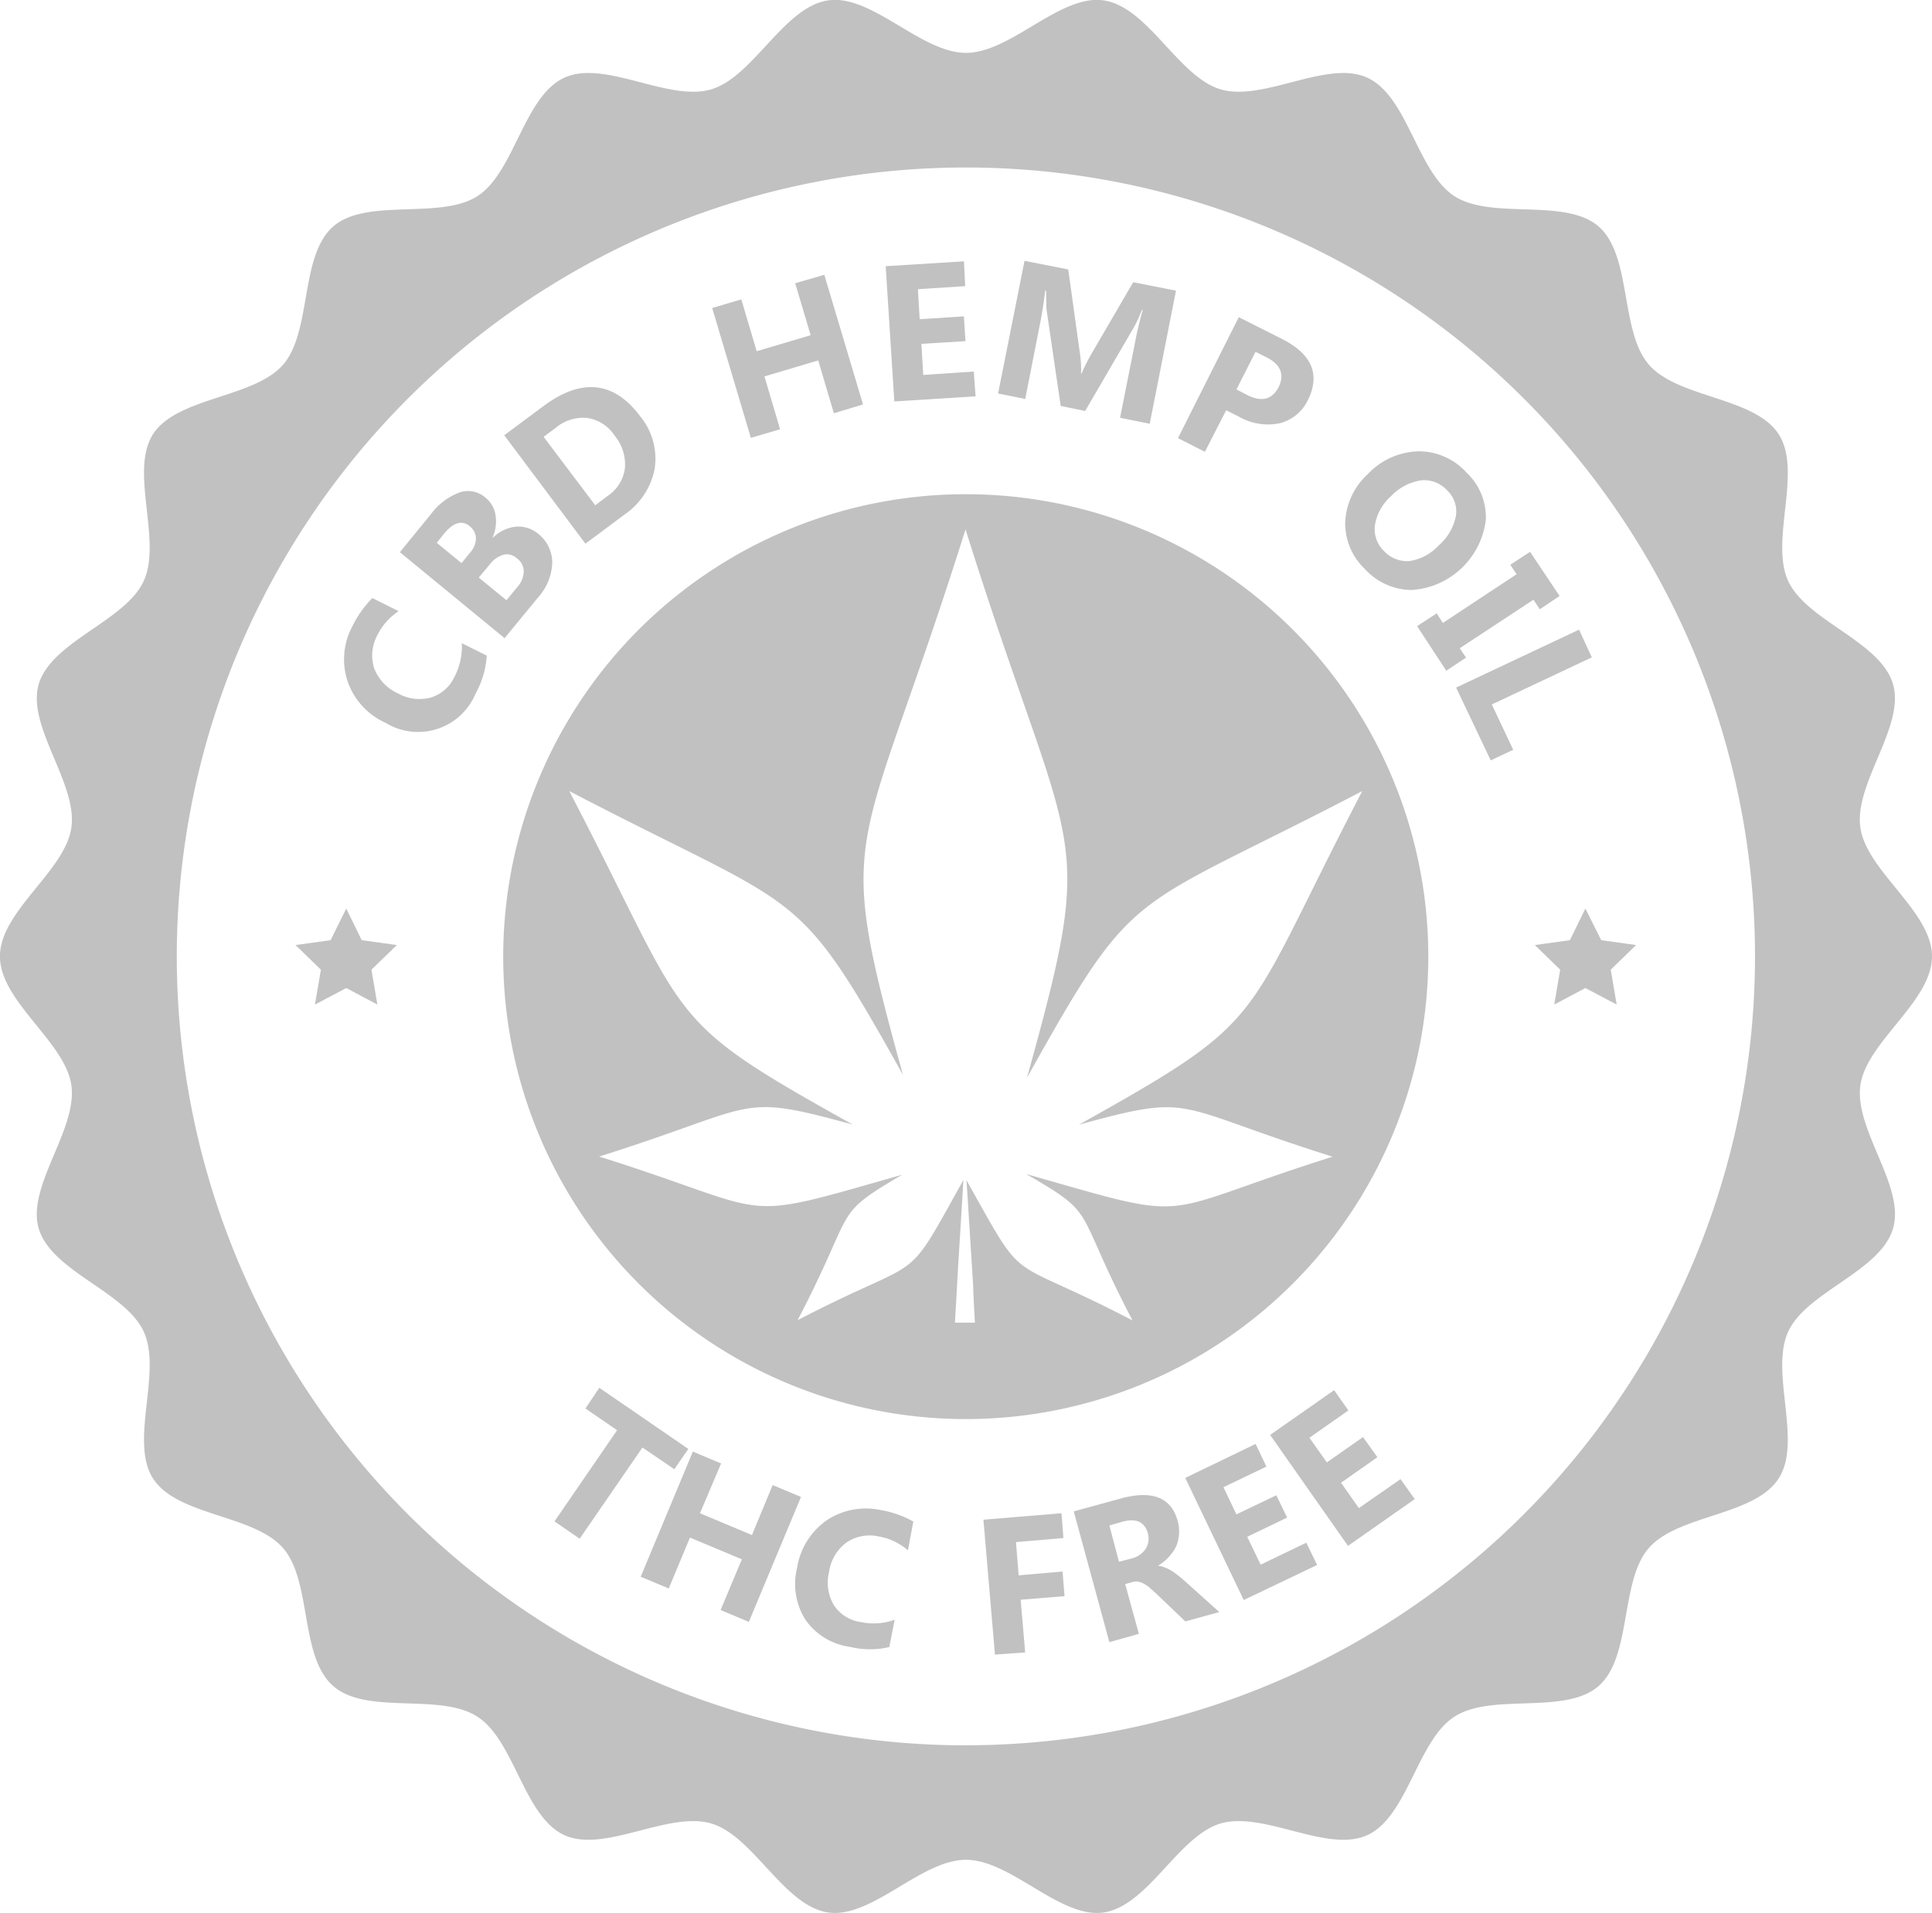 <svg id="Group_340" data-name="Group 340" xmlns="http://www.w3.org/2000/svg" width="100.593" height="99.628" viewBox="0 0 100.593 99.628">
  <path id="Path_4893" data-name="Path 4893" d="M113.159,190.689A41.086,41.086,0,1,1,154.244,149.6a41.084,41.084,0,0,1-41.086,41.086m50.3-41.086c0-2.351-3.4-4.43-3.727-6.7-.337-2.313,2.341-5.273,1.7-7.474-.656-2.238-4.5-3.287-5.46-5.376-.965-2.107.759-5.713-.5-7.651s-5.235-1.864-6.752-3.615-.871-5.675-2.622-7.2c-1.751-1.508-5.554-.318-7.5-1.573s-2.426-5.207-4.542-6.172c-2.088-.955-5.394,1.264-7.633.609-2.21-.656-3.784-4.308-6.106-4.636-2.266-.318-4.814,2.735-7.155,2.735s-4.889-3.053-7.164-2.735c-2.313.328-3.9,3.98-6.1,4.636-2.238.656-5.544-1.564-7.642-.609-2.117.965-2.594,4.926-4.533,6.172s-5.76.066-7.5,1.573c-1.761,1.527-1.105,5.451-2.613,7.2-1.527,1.751-5.507,1.676-6.771,3.615-1.246,1.939.478,5.544-.487,7.651-.955,2.089-4.8,3.137-5.469,5.376-.637,2.2,2.032,5.16,1.7,7.474-.328,2.266-3.718,4.346-3.718,6.7s3.39,4.439,3.718,6.706c.328,2.323-2.341,5.263-1.7,7.464.665,2.248,4.514,3.287,5.469,5.376.965,2.117-.759,5.722.487,7.651,1.264,1.957,5.245,1.864,6.771,3.624,1.508,1.742.852,5.666,2.613,7.183,1.742,1.527,5.554.328,7.5,1.592,1.939,1.246,2.416,5.2,4.533,6.172,2.1.946,5.4-1.264,7.642-.609,2.2.646,3.784,4.308,6.1,4.636,2.276.318,4.814-2.744,7.164-2.744s4.889,3.062,7.155,2.744c2.323-.328,3.9-3.99,6.106-4.636,2.238-.656,5.544,1.555,7.633.609,2.117-.974,2.6-4.926,4.542-6.172,1.948-1.264,5.75-.066,7.5-1.592s1.105-5.441,2.613-7.183c1.527-1.761,5.5-1.667,6.762-3.624,1.255-1.929-.468-5.535.5-7.651.955-2.088,4.8-3.128,5.46-5.376.646-2.2-2.032-5.142-1.7-7.464.328-2.266,3.727-4.355,3.727-6.706" transform="translate(-62.867 -99.794)" fill="#c1c1c1"/>
  <path id="Path_4894" data-name="Path 4894" d="M108.839,137.044c-9.562,3.016-6.846,3.493-15.949.9,3.812,2.21,2.407,1.639,5.535,7.623-6.79-3.54-5.413-1.545-8.644-7.3.122,1.817.225,3.615.346,5.441.019.656.056,1.32.094,1.976h-1.04l.112-1.976c.1-1.826.225-3.634.328-5.451-3.212,5.76-1.845,3.765-8.635,7.3,3.109-5.938,1.733-5.4,5.451-7.577-8.916,2.538-6.284,2.042-15.781-.946,8.457-2.66,7.1-3.334,13.2-1.667C73.775,129.748,75.5,130.273,69.1,118c12.269,6.4,11.735,4.683,17.373,14.778-3.671-13.28-2.313-10.7,3.259-28.405,5.582,17.775,6.93,15.116,3.2,28.555,5.732-10.264,5.142-8.494,17.457-14.928-6.387,12.269-4.673,11.744-14.75,17.373,6.1-1.667,4.748-.993,13.2,1.667m-19.1-34.5a24.083,24.083,0,1,0,24.088,24.069,24.081,24.081,0,0,0-24.088-24.069" transform="translate(-39.46 -76.802)" fill="#c1c1c1"/>
  <path id="Path_4895" data-name="Path 4895" d="M70.546,107.193A2.009,2.009,0,0,1,69.31,108.3a2.286,2.286,0,0,1-1.723-.215,2.367,2.367,0,0,1-1.236-1.311,2.211,2.211,0,0,1,.169-1.723,3.174,3.174,0,0,1,1.105-1.246l-1.367-.684a5.424,5.424,0,0,0-1.021,1.433,3.644,3.644,0,0,0-.272,2.894,3.689,3.689,0,0,0,1.985,2.173,3.243,3.243,0,0,0,4.683-1.527,4.682,4.682,0,0,0,.581-1.976l-1.3-.646a3.411,3.411,0,0,1-.365,1.723" transform="translate(-46.87 -71.975)" fill="#c1c1c1"/>
  <path id="Path_4896" data-name="Path 4896" d="M69.763,106.354a1.412,1.412,0,0,1,.73-.515.764.764,0,0,1,.7.2.826.826,0,0,1,.347.684,1.265,1.265,0,0,1-.347.815l-.552.674-1.442-1.18Zm-1.03-.609-.431.534-1.292-1.058.375-.468c.487-.59.936-.731,1.339-.4a.841.841,0,0,1,.328.637,1.166,1.166,0,0,1-.318.758m3.531,2.341a2.853,2.853,0,0,0,.759-1.826,1.909,1.909,0,0,0-.74-1.517,1.6,1.6,0,0,0-1.161-.365,2.022,2.022,0,0,0-1.189.571l-.019-.009a2,2,0,0,0,.159-1.133,1.419,1.419,0,0,0-.524-.937,1.374,1.374,0,0,0-1.339-.281,3.273,3.273,0,0,0-1.5,1.133l-1.62,1.985,5.451,4.477Z" transform="translate(-44.27 -76.952)" fill="#c1c1c1"/>
  <path id="Path_4897" data-name="Path 4897" d="M68.349,104.07a2.223,2.223,0,0,1,1.658-.515,2.068,2.068,0,0,1,1.414.918,2.368,2.368,0,0,1,.534,1.7,2.056,2.056,0,0,1-.927,1.461l-.618.468-2.688-3.568Zm3.559,4.533a3.746,3.746,0,0,0,1.6-2.426,3.477,3.477,0,0,0-.768-2.725c-1.367-1.826-3.063-1.995-5.067-.487l-2,1.489L69.9,110.1Z" transform="translate(-39.418 -81.786)" fill="#c1c1c1"/>
  <path id="Path_4898" data-name="Path 4898" d="M70.358,109.366l-.815-2.753,2.8-.834.815,2.753,1.517-.459-2.014-6.752-1.517.44.805,2.707-2.81.833-.8-2.7-1.517.45,2.014,6.762Z" transform="translate(-29.741 -87.01)" fill="#c1c1c1"/>
  <path id="Path_4899" data-name="Path 4899" d="M72.473,108.28l-.094-1.292-2.632.178-.094-1.62,2.294-.14-.084-1.292-2.3.15-.094-1.564,2.463-.159-.065-1.292-4.074.253.449,7.043Z" transform="translate(-21.678 -87.639)" fill="#c1c1c1"/>
  <path id="Path_4900" data-name="Path 4900" d="M70.579,104.615c.112-.524.206-1.114.29-1.817l.047.009c0,.543.009.88.028,1.021l.731,4.973,1.274.262,2.557-4.392a6.848,6.848,0,0,0,.393-.862h.047c-.15.534-.272,1.021-.356,1.461l-.824,4.149,1.545.309,1.367-6.93-2.229-.44-2.22,3.812a9.927,9.927,0,0,0-.468.946h-.028a5.616,5.616,0,0,0-.056-1.04l-.609-4.383-2.276-.45-1.377,6.912,1.414.281Z" transform="translate(-16.448 -87.66)" fill="#c1c1c1"/>
  <path id="Path_4901" data-name="Path 4901" d="M73.452,103.365l.553.272c.759.384.965.9.656,1.555-.337.656-.89.805-1.639.421l-.562-.29Zm-1.527,3.044.674.337a3.029,3.029,0,0,0,2.117.337,2.226,2.226,0,0,0,1.461-1.2c.665-1.339.215-2.407-1.367-3.2l-2.229-1.124-3.165,6.3,1.4.712Z" transform="translate(-8.082 -85.041)" fill="#c1c1c1"/>
  <path id="Path_4902" data-name="Path 4902" d="M72.744,104.636a2.723,2.723,0,0,1,1.545-.815,1.61,1.61,0,0,1,1.377.525,1.508,1.508,0,0,1,.45,1.33,2.757,2.757,0,0,1-.908,1.545,2.6,2.6,0,0,1-1.508.8,1.639,1.639,0,0,1-1.339-.534,1.578,1.578,0,0,1-.459-1.349,2.561,2.561,0,0,1,.843-1.5m1.1,4.889a4.159,4.159,0,0,0,3.83-3.662,3.185,3.185,0,0,0-1-2.444,3.344,3.344,0,0,0-2.519-1.114,3.754,3.754,0,0,0-2.622,1.18,3.611,3.611,0,0,0-1.18,2.482,3.268,3.268,0,0,0,1.011,2.454,3.324,3.324,0,0,0,2.482,1.105" transform="translate(-0.312 -78.802)" fill="#c1c1c1"/>
  <path id="Path_4903" data-name="Path 4903" d="M75.925,104.032l-3.84,2.538-.318-.5-1.021.665,1.517,2.323,1.03-.684-.328-.487,3.84-2.529.328.5,1.03-.693-1.536-2.3-1.03.674Z" transform="translate(3.039 -74.127)" fill="#c1c1c1"/>
  <path id="Path_4904" data-name="Path 4904" d="M72.761,110.1l1.171-.552-1.114-2.36,5.207-2.454-.665-1.442-6.4,3.016Z" transform="translate(4.856 -70.5)" fill="#c1c1c1"/>
  <path id="Path_4905" data-name="Path 4905" d="M72.187,111.753l.73-1.058-4.636-3.184-.721,1.077,1.648,1.133-3.259,4.748,1.311.9,3.268-4.748Z" transform="translate(-37.078 -35.236)" fill="#c1c1c1"/>
  <path id="Path_4906" data-name="Path 4906" d="M73.3,109.608l-1.077,2.6-2.707-1.133,1.1-2.594-1.47-.618-2.716,6.518,1.461.609,1.105-2.65,2.7,1.133-1.105,2.641,1.47.618,2.716-6.509Z" transform="translate(-33.071 -32.265)" fill="#c1c1c1"/>
  <path id="Path_4907" data-name="Path 4907" d="M68.91,108.8a3.734,3.734,0,0,0-1.536,2.491,3.483,3.483,0,0,0,.44,2.679,3.372,3.372,0,0,0,2.323,1.414,4.4,4.4,0,0,0,2.042.009l.281-1.423a3.18,3.18,0,0,1-1.751.122,1.993,1.993,0,0,1-1.414-.88,2.3,2.3,0,0,1-.253-1.723,2.324,2.324,0,0,1,.9-1.536,2.167,2.167,0,0,1,1.7-.318,3.112,3.112,0,0,1,1.508.721l.281-1.5a5.263,5.263,0,0,0-1.658-.59,3.7,3.7,0,0,0-2.866.534" transform="translate(-25.877 -29.616)" fill="#c1c1c1"/>
  <path id="Path_4908" data-name="Path 4908" d="M72.455,111.243l-2.285.2-.14-1.733L72.5,109.5l-.1-1.292-4.064.337.6,7.024,1.573-.112-.234-2.744,2.285-.187Z" transform="translate(-17.132 -29.4)" fill="#c1c1c1"/>
  <path id="Path_4909" data-name="Path 4909" d="M72.583,110.906a1.245,1.245,0,0,1-.721.5l-.674.178-.5-1.892.693-.2c.7-.187,1.143.009,1.311.609a1.016,1.016,0,0,1-.112.805m1.676,1.386a2.535,2.535,0,0,0-.337-.244,1.959,1.959,0,0,0-.346-.169,1.049,1.049,0,0,0-.337-.084v-.019a2.283,2.283,0,0,0,.543-.44,2.352,2.352,0,0,0,.384-.553,1.992,1.992,0,0,0,.15-.618,2.012,2.012,0,0,0-.066-.7c-.337-1.236-1.33-1.63-2.988-1.171l-2.426.665,1.854,6.809,1.536-.431-.712-2.594.412-.112a.571.571,0,0,1,.281-.009.891.891,0,0,1,.272.1,1.557,1.557,0,0,1,.3.206c.1.084.206.187.328.29l1.536,1.47,1.77-.487-1.845-1.658c-.1-.084-.2-.178-.309-.253" transform="translate(-12.926 -30.247)" fill="#c1c1c1"/>
  <path id="Path_4910" data-name="Path 4910" d="M73.381,114.107l-.7-1.452,2.079-1-.562-1.161-2.079.993-.674-1.414L73.68,109l-.562-1.18-3.662,1.77,3.044,6.359,3.821-1.826-.562-1.161Z" transform="translate(-7.743 -32.621)" fill="#c1c1c1"/>
  <path id="Path_4911" data-name="Path 4911" d="M74.546,113.667l-.927-1.32,1.892-1.33-.749-1.049-1.882,1.32-.908-1.283L74,108.582l-.74-1.058-3.334,2.332,4.055,5.778,3.475-2.435-.74-1.04Z" transform="translate(-3.795 -35.127)" fill="#c1c1c1"/>
  <path id="Path_4912" data-name="Path 4912" d="M67.957,106.494l-.806-1.648-.815,1.648-1.826.253,1.321,1.283-.309,1.817,1.63-.861,1.62.861-.309-1.817,1.321-1.283Z" transform="translate(-49.123 -57.53)" fill="#c1c1c1"/>
  <path id="Path_4913" data-name="Path 4913" d="M73.226,106.494l-1.826.253,1.321,1.283-.309,1.817,1.62-.861,1.63.861-.309-1.817,1.321-1.283-1.817-.253-.824-1.648Z" transform="translate(8.513 -57.53)" fill="#c1c1c1"/>
</svg>

